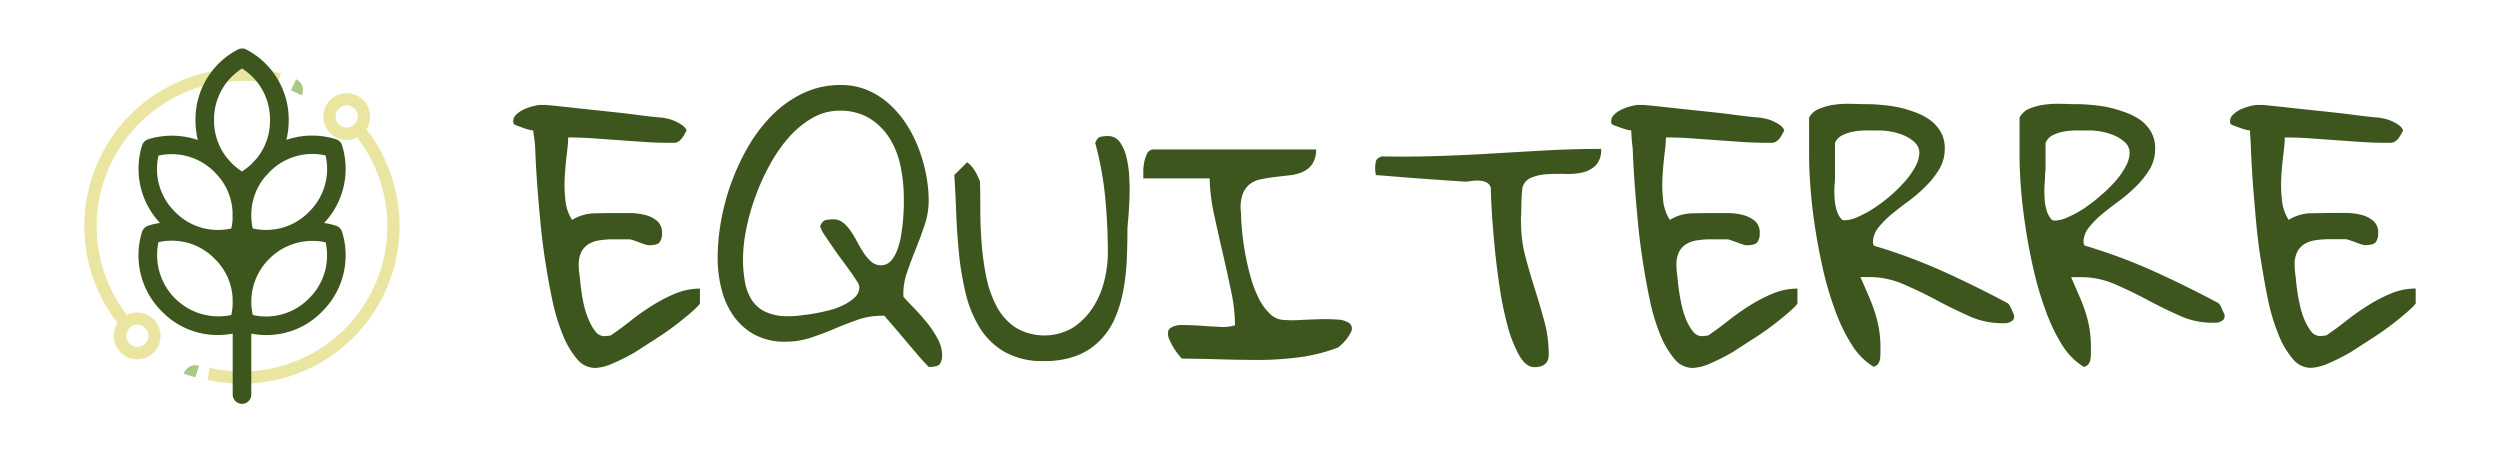 <?xml version="1.0" encoding="UTF-8"?> <svg xmlns="http://www.w3.org/2000/svg" id="Calque_1" data-name="Calque 1" viewBox="0 0 500 90.43"><defs><style>.cls-1{fill:#3c561e;}.cls-2{fill:#eae5a0;}.cls-3{fill:#acc686;}</style></defs><title>logo-equiterre</title><path class="cls-1" d="M106.64,26.08a3.73,3.73,0,0,1-.87-.15c-.38-.1-.76-.22-1.16-.36l-1.13-.41a4.37,4.37,0,0,1-.72-.33.53.53,0,0,1-.06-.24.67.67,0,0,1-.06-.3,1.86,1.86,0,0,1,.66-1.43,5.67,5.67,0,0,1,1.52-1,9.88,9.88,0,0,1,1.7-.6,11.37,11.37,0,0,1,1.31-.27h1.31c1,.08,2.17.2,3.64.36l4.68.51,5,.53q2.54.27,4.59.54c1.37.18,2.53.32,3.46.42s1.48.15,1.64.15c.32,0,.72.11,1.22.2a7.83,7.83,0,0,1,1.52.48,8.17,8.17,0,0,1,1.43.78,2.59,2.59,0,0,1,1,1.1,12.37,12.37,0,0,1-.84,1.46,2.81,2.81,0,0,1-.77.77,1.59,1.59,0,0,1-.87.27h-1.1q-2.5,0-5-.18l-5-.35-5-.36q-2.53-.18-5.1-.18a28.38,28.38,0,0,1-.27,3.22c-.17,1.43-.31,2.94-.41,4.53a26.78,26.78,0,0,0,.12,4.74,8.66,8.66,0,0,0,1.34,4,8.84,8.84,0,0,1,4.35-1.31q2.26-.06,4.59-.06h2.56a12.53,12.53,0,0,1,3,.36,6.1,6.1,0,0,1,2.48,1.19,3.07,3.07,0,0,1,1,2.5,2.79,2.79,0,0,1-.48,1.79c-.32.4-1,.6-2.2.6a3.29,3.29,0,0,1-.75-.18c-.38-.12-.77-.26-1.19-.42s-.81-.3-1.16-.41a3,3,0,0,0-.72-.18l-.45,0c-.26,0-.56,0-.92,0s-.71,0-1,0l-.81,0a19,19,0,0,0-2.65.18,6.16,6.16,0,0,0-2.23.71,4,4,0,0,0-1.53,1.55,5.44,5.44,0,0,0-.56,2.62c0,.36,0,1,.12,1.85s.19,1.84.33,2.89.32,2.14.56,3.25a16.73,16.73,0,0,0,1,3.07,9.46,9.46,0,0,0,1.34,2.33,2.25,2.25,0,0,0,1.81.92l.6-.06.6-.06c1.35-.91,2.71-1.91,4.08-3s2.79-2.08,4.26-3a30.33,30.33,0,0,1,4.59-2.39,13,13,0,0,1,4.95-1v2.92c0,.16-.39.6-1.16,1.31s-1.79,1.55-3,2.51-2.66,2-4.2,3-3.11,2-4.65,3a40.17,40.17,0,0,1-4.45,2.23,9.45,9.45,0,0,1-3.54.9,4.7,4.7,0,0,1-3.61-1.82,17.59,17.59,0,0,1-2.83-4.83,40,40,0,0,1-2.09-6.94q-.83-3.94-1.46-8.11t-1-8.32q-.39-4.14-.63-7.65c-.16-2.35-.26-4.39-.32-6.11S106.68,26.76,106.64,26.08Z"></path><path class="cls-1" d="M176.2,63.16a14,14,0,0,0-4.68.8c-1.53.54-3.07,1.13-4.62,1.79s-3.13,1.25-4.74,1.79a16,16,0,0,1-5,.8A12.72,12.72,0,0,1,151.05,67a12.33,12.33,0,0,1-4.24-3.67,15.91,15.91,0,0,1-2.47-5.36,25.26,25.26,0,0,1-.81-6.47,42.59,42.59,0,0,1,.66-7.18,45.65,45.65,0,0,1,5.45-15,30.57,30.57,0,0,1,4.8-6.29,22.25,22.25,0,0,1,6.17-4.38A17.31,17.31,0,0,1,168.15,17a13.61,13.61,0,0,1,5.28,1,15.69,15.69,0,0,1,4.38,2.77,20.57,20.57,0,0,1,3.46,4.06,25.49,25.49,0,0,1,2.47,4.89A30.64,30.64,0,0,1,185.23,35a27.51,27.51,0,0,1,.51,5.13,15.2,15.2,0,0,1-.81,4.86q-.8,2.4-1.73,4.7c-.61,1.53-1.19,3.05-1.72,4.56a13.3,13.3,0,0,0-.81,4.47v.6c.44.52,1.08,1.21,1.94,2.09s1.72,1.84,2.59,2.89a20.7,20.7,0,0,1,2.27,3.34,7.1,7.1,0,0,1,.95,3.36,3.11,3.11,0,0,1-.42,1.76c-.28.42-1,.63-2.26.63L184.43,72l-1.49-1.73c-.72-.84-1.47-1.73-2.27-2.68s-1.56-1.85-2.29-2.69-1.25-1.43-1.52-1.78ZM148.6,51.77a25.52,25.52,0,0,0,.39,4.62A9.93,9.93,0,0,0,150.36,60a6.67,6.67,0,0,0,2.77,2.38,10.34,10.34,0,0,0,4.53.86c.48,0,1.16,0,2.06-.11s1.87-.21,2.92-.39,2.12-.41,3.22-.69a13.68,13.68,0,0,0,2.95-1.1A8.74,8.74,0,0,0,171,59.43a2.8,2.8,0,0,0,.87-2.06,2.68,2.68,0,0,0-.51-1.16c-.34-.54-.77-1.18-1.31-1.94s-1.12-1.56-1.76-2.41-1.24-1.71-1.82-2.56L164.9,47a6.2,6.2,0,0,1-.86-1.76c.28-.71.65-1.12,1.1-1.22a7.19,7.19,0,0,1,1.52-.15,3,3,0,0,1,2,.69,7.87,7.87,0,0,1,1.52,1.7,22.83,22.83,0,0,1,1.31,2.2,25.29,25.29,0,0,0,1.31,2.21,8.94,8.94,0,0,0,1.49,1.7,2.92,2.92,0,0,0,1.94.68,2.59,2.59,0,0,0,1.94-.86A6.84,6.84,0,0,0,179.45,50a14.79,14.79,0,0,0,.77-2.92c.18-1.07.31-2.1.39-3.1s.13-1.9.15-2.71,0-1.4,0-1.76a30.77,30.77,0,0,0-.63-6.14A16.91,16.91,0,0,0,178,27.78a12.71,12.71,0,0,0-4-4.06,11.26,11.26,0,0,0-6.17-1.58,10.73,10.73,0,0,0-5.36,1.46,18.8,18.8,0,0,0-4.71,3.88A30,30,0,0,0,153.94,33a44.31,44.31,0,0,0-2.89,6.41,42.65,42.65,0,0,0-1.82,6.53A30.59,30.59,0,0,0,148.6,51.77Z"></path><path class="cls-1" d="M193.43,32.46A5.71,5.71,0,0,1,195,34.22a12.34,12.34,0,0,1,1,2.11q.06,2.27.06,5.43c0,2.1.08,4.29.24,6.55a57.55,57.55,0,0,0,.89,6.77,22.45,22.45,0,0,0,2.06,6.05,11.69,11.69,0,0,0,3.76,4.32,11.27,11.27,0,0,0,11.56.09,13.63,13.63,0,0,0,3.93-3.93,17.13,17.13,0,0,0,2.33-5.34,23.27,23.27,0,0,0,.74-5.75c0-3.62-.18-7.3-.53-11.06a65.3,65.3,0,0,0-2-10.88c.28-.71.64-1.12,1.07-1.22a6.47,6.47,0,0,1,1.43-.15A2.86,2.86,0,0,1,224,28.46a9.08,9.08,0,0,1,1.34,3.19,21.92,21.92,0,0,1,.53,4.23c.07,1.53.07,3,0,4.36s-.13,2.58-.23,3.63-.15,1.72-.15,2c0,2.07-.05,4.16-.15,6.29a42.39,42.39,0,0,1-.72,6.11,25.44,25.44,0,0,1-1.67,5.45,14.16,14.16,0,0,1-3,4.41,12.88,12.88,0,0,1-4.59,3,17.83,17.83,0,0,1-6.55,1.08,15.31,15.31,0,0,1-7.93-1.85,14.3,14.3,0,0,1-5-4.92,23.91,23.91,0,0,1-2.8-7,59.51,59.51,0,0,1-1.31-8q-.39-4.11-.54-8.11T190.86,35Z"></path><path class="cls-1" d="M247,65.06a33.31,33.31,0,0,0-.78-6.85c-.52-2.47-1.07-5-1.67-7.57s-1.17-5.16-1.73-7.72a37.9,37.9,0,0,1-.89-7.24H228.66V34.31a9.44,9.44,0,0,1,.18-1.82,6.41,6.41,0,0,1,.53-1.67,1.61,1.61,0,0,1,1.07-.93h32.79a5.27,5.27,0,0,1-.78,2.92,4.5,4.5,0,0,1-1.87,1.55,8.16,8.16,0,0,1-2.6.69l-2.86.33c-1,.12-1.88.27-2.8.44a5.38,5.38,0,0,0-2.35,1A4.69,4.69,0,0,0,248.48,39a8,8,0,0,0-.27,3.61c0,.83.06,1.94.18,3.31s.31,2.85.59,4.44.64,3.19,1.08,4.8a23.6,23.6,0,0,0,1.64,4.41A11.34,11.34,0,0,0,254,62.77,4.23,4.23,0,0,0,257,64,21.53,21.53,0,0,0,260,64c1.25-.06,2.51-.11,3.79-.15a35.32,35.32,0,0,1,3.6.06,4.65,4.65,0,0,1,2.48.72,1.4,1.4,0,0,1,.35,1.75,9.25,9.25,0,0,1-2.62,3.13,34.4,34.4,0,0,1-7.72,1.94,64.13,64.13,0,0,1-7.84.54q-3.93,0-7.87-.12t-7.8-.15a13.93,13.93,0,0,1-2.63-4.11c-.28-1-.17-1.62.33-2a4.09,4.09,0,0,1,2.39-.6q1.63,0,3.54.12c1.27.1,2.54.18,3.82.24A8.79,8.79,0,0,0,247,65.06Z"></path><path class="cls-1" d="M298.16,37.58a1.67,1.67,0,0,0-.92-1.13,4.1,4.1,0,0,0-1.49-.33,8.24,8.24,0,0,0-1.58.09,8.51,8.51,0,0,1-1.2.12l-3.51-.24-5.4-.38c-1.93-.14-3.72-.28-5.39-.42s-2.84-.23-3.52-.27q0-.12-.06-.6a6,6,0,0,1-.06-.65,6.7,6.7,0,0,1,.15-1.49c.1-.44.49-.78,1.16-1,3.74.07,7.42.05,11.06-.07s7.27-.28,10.91-.5,7.27-.43,10.91-.63,7.3-.3,11-.3a4.41,4.41,0,0,1-1.08,3.31,5.4,5.4,0,0,1-2.65,1.4,13.77,13.77,0,0,1-3.49.3q-1.9-.06-3.66.06a9.49,9.49,0,0,0-3.1.69,3,3,0,0,0-1.76,2c0,.24-.08.7-.12,1.37s-.07,1.4-.09,2.15,0,1.46-.06,2.12,0,1.12,0,1.4a26.65,26.65,0,0,0,.86,6.7c.58,2.21,1.22,4.39,1.91,6.56s1.33,4.33,1.91,6.5a25.29,25.29,0,0,1,.86,6.58c0,1.67-1,2.51-2.86,2.51-1.15,0-2.17-.8-3.07-2.39A26.15,26.15,0,0,1,301.47,65a69.63,69.63,0,0,1-1.61-8c-.42-2.9-.76-5.69-1-8.35s-.44-5-.54-7S298.16,38.22,298.16,37.58Z"></path><path class="cls-1" d="M326.24,26.08a3.73,3.73,0,0,1-.87-.15c-.38-.1-.76-.22-1.16-.36l-1.13-.41a4.37,4.37,0,0,1-.72-.33.53.53,0,0,1-.06-.24.67.67,0,0,1-.06-.3,1.86,1.86,0,0,1,.66-1.43,5.52,5.52,0,0,1,1.52-1,9.88,9.88,0,0,1,1.7-.6,11.37,11.37,0,0,1,1.31-.27h1.31c.95.08,2.17.2,3.64.36l4.67.51,5,.53q2.54.27,4.59.54c1.37.18,2.53.32,3.46.42s1.48.15,1.64.15c.32,0,.72.11,1.22.2a7.83,7.83,0,0,1,1.52.48,8.17,8.17,0,0,1,1.43.78,2.5,2.5,0,0,1,.95,1.1,11.23,11.23,0,0,1-.83,1.46,2.81,2.81,0,0,1-.77.77,1.59,1.59,0,0,1-.87.27h-1.1q-2.51,0-5-.18l-5-.35-5-.36q-2.54-.18-5.1-.18a28.38,28.38,0,0,1-.27,3.22c-.18,1.43-.32,2.94-.41,4.53a27.76,27.76,0,0,0,.11,4.74,8.78,8.78,0,0,0,1.35,4,8.84,8.84,0,0,1,4.35-1.31q2.26-.06,4.59-.06h2.56a12.53,12.53,0,0,1,3,.36,6.06,6.06,0,0,1,2.47,1.19,3,3,0,0,1,1,2.5,2.79,2.79,0,0,1-.48,1.79c-.32.4-1.05.6-2.2.6a3.29,3.29,0,0,1-.75-.18c-.38-.12-.77-.26-1.19-.42s-.81-.3-1.16-.41a3,3,0,0,0-.72-.18l-.45,0c-.26,0-.56,0-.92,0s-.71,0-1,0l-.81,0a19,19,0,0,0-2.65.18,6.28,6.28,0,0,0-2.24.71,4,4,0,0,0-1.52,1.55,5.44,5.44,0,0,0-.56,2.62c0,.36,0,1,.12,1.85s.18,1.84.32,2.89.33,2.14.57,3.25a17.54,17.54,0,0,0,.95,3.07,9.8,9.8,0,0,0,1.35,2.33,2.25,2.25,0,0,0,1.81.92l.6-.06.6-.06c1.35-.91,2.71-1.91,4.08-3s2.79-2.08,4.26-3a30.33,30.33,0,0,1,4.59-2.39,13,13,0,0,1,4.95-1v2.92c0,.16-.39.6-1.16,1.31s-1.79,1.55-3,2.51-2.66,2-4.21,3-3.1,2-4.65,3a40.07,40.07,0,0,1-4.44,2.23,9.45,9.45,0,0,1-3.54.9,4.7,4.7,0,0,1-3.61-1.82,17.59,17.59,0,0,1-2.83-4.83,39.16,39.16,0,0,1-2.09-6.94q-.82-3.94-1.46-8.11t-1-8.32q-.39-4.14-.63-7.65t-.32-6.11C326.33,28,326.27,26.76,326.24,26.08Z"></path><path class="cls-1" d="M361.82,31.27c0-.32,0-.85,0-1.58s0-1.52,0-2.33,0-1.59,0-2.32,0-1.25,0-1.52A3.85,3.85,0,0,1,364,21.7a12,12,0,0,1,3-.78,19.45,19.45,0,0,1,3.22-.15c1.05,0,1.91.06,2.59.06.87,0,1.9,0,3.07.12a30.53,30.53,0,0,1,3.52.45,23,23,0,0,1,3.48,1A12.22,12.22,0,0,1,386,24a7.66,7.66,0,0,1,2.15,2.39,6.47,6.47,0,0,1,.8,3.31,7.82,7.82,0,0,1-1.07,4.08,17.25,17.25,0,0,1-2.65,3.4,30.17,30.17,0,0,1-3.46,3c-1.25.91-2.4,1.81-3.46,2.68a18,18,0,0,0-2.65,2.68,4.78,4.78,0,0,0-1.07,3,.91.91,0,0,0,.09.33,1,1,0,0,1,.09.27,110.31,110.31,0,0,1,13.68,5.06q6.65,3,13.08,6.44a1.52,1.52,0,0,1,.39.45,5,5,0,0,1,.39.77c.12.3.23.57.35.81a1.42,1.42,0,0,1,.18.6,1,1,0,0,1-.3.8,2,2,0,0,1-.71.42,2.48,2.48,0,0,1-.84.15h-.71a15.88,15.88,0,0,1-6.41-1.4q-3.18-1.41-6.41-3.13c-2.14-1.16-4.32-2.21-6.52-3.16A17.09,17.09,0,0,0,374,55.41h-1.91c.64,1.47,1.21,2.78,1.7,3.93a32.32,32.32,0,0,1,1.25,3.34,22.93,22.93,0,0,1,.78,3.25,21.76,21.76,0,0,1,.27,3.54v1a11.56,11.56,0,0,1-.06,1.16,2.39,2.39,0,0,1-.36,1.07,1.56,1.56,0,0,1-.95.66,13.47,13.47,0,0,1-4.38-4.44A34.51,34.51,0,0,1,367,62a64.77,64.77,0,0,1-2.42-8.22c-.65-2.9-1.19-5.76-1.61-8.56s-.71-5.42-.89-7.86S361.82,32.89,361.82,31.27ZM367,35c0,.52,0,1.18-.09,2a20.75,20.75,0,0,0,0,2.5,10.64,10.64,0,0,0,.39,2.44,4.61,4.61,0,0,0,1.1,2,.53.53,0,0,0,.24.06.47.47,0,0,0,.3.06,6.74,6.74,0,0,0,2.59-.66,22,22,0,0,0,3.19-1.72A31.34,31.34,0,0,0,378,39.22a30,30,0,0,0,2.95-2.89,15.57,15.57,0,0,0,2.11-3,6,6,0,0,0,.81-2.77,2.76,2.76,0,0,0-.9-2.06,7.15,7.15,0,0,0-2.14-1.4,11.85,11.85,0,0,0-2.59-.77,13,13,0,0,0-2.18-.24l-2.39,0a15.37,15.37,0,0,0-2.71.18,8.39,8.39,0,0,0-2.41.74A3,3,0,0,0,367,28.58v3.19c0,.7,0,1.34,0,1.94S367,34.74,367,35Z"></path><path class="cls-1" d="M403.91,31.27c0-.32,0-.85,0-1.58s0-1.52,0-2.33,0-1.59,0-2.32,0-1.25,0-1.52a3.83,3.83,0,0,1,2.05-1.82,12.22,12.22,0,0,1,3-.78,19.55,19.55,0,0,1,3.22-.15c1.05,0,1.92.06,2.59.06.88,0,1.9,0,3.07.12a30,30,0,0,1,3.52.45,23.48,23.48,0,0,1,3.49,1A12.58,12.58,0,0,1,428.08,24a7.62,7.62,0,0,1,2.14,2.39,6.47,6.47,0,0,1,.81,3.31A7.91,7.91,0,0,1,430,33.74a17.31,17.31,0,0,1-2.66,3.4,30.06,30.06,0,0,1-3.45,3c-1.26.91-2.41,1.81-3.46,2.68a17.11,17.11,0,0,0-2.65,2.68,4.73,4.73,0,0,0-1.08,3,.91.91,0,0,0,.09.33,1,1,0,0,1,.09.27,110.31,110.31,0,0,1,13.68,5.06q6.64,3,13.09,6.44A1.52,1.52,0,0,1,444,61a5,5,0,0,1,.39.77q.18.45.36.81a1.42,1.42,0,0,1,.18.6,1,1,0,0,1-.3.8,2.14,2.14,0,0,1-.72.42,2.39,2.39,0,0,1-.83.15h-.72a15.84,15.84,0,0,1-6.4-1.4q-3.19-1.41-6.41-3.13c-2.15-1.16-4.32-2.21-6.53-3.16a17,17,0,0,0-6.88-1.43h-1.91c.63,1.47,1.2,2.78,1.7,3.93s.91,2.27,1.25,3.34a22,22,0,0,1,1,6.79v1a11.56,11.56,0,0,1-.06,1.16,2.51,2.51,0,0,1-.35,1.07,1.56,1.56,0,0,1-1,.66,13.47,13.47,0,0,1-4.38-4.44A35.63,35.63,0,0,1,409.09,62a64.77,64.77,0,0,1-2.41-8.22c-.66-2.9-1.19-5.76-1.61-8.56s-.72-5.42-.9-7.86S403.91,32.89,403.91,31.27ZM409,35c0,.52,0,1.18-.09,2a20.75,20.75,0,0,0,0,2.5A10.64,10.64,0,0,0,409.3,42a4.83,4.83,0,0,0,1.1,2,.53.53,0,0,0,.24.06.47.47,0,0,0,.3.06,6.7,6.7,0,0,0,2.59-.66,21.49,21.49,0,0,0,3.19-1.72A30.34,30.34,0,0,0,420,39.22a28.91,28.91,0,0,0,3-2.89,16.09,16.09,0,0,0,2.12-3,6.08,6.08,0,0,0,.8-2.77,2.79,2.79,0,0,0-.89-2.06,7.2,7.2,0,0,0-2.15-1.4,11.69,11.69,0,0,0-2.59-.77,12.88,12.88,0,0,0-2.18-.24l-2.38,0a15.24,15.24,0,0,0-2.71.18,8.46,8.46,0,0,0-2.42.74,3,3,0,0,0-1.49,1.61v3.19c0,.7,0,1.34,0,1.94S409,34.74,409,35Z"></path><path class="cls-1" d="M450,26.08a3.67,3.67,0,0,1-.86-.15c-.38-.1-.77-.22-1.16-.36l-1.14-.41a4.57,4.57,0,0,1-.71-.33.53.53,0,0,1-.06-.24.67.67,0,0,1-.06-.3,1.86,1.86,0,0,1,.66-1.43,5.52,5.52,0,0,1,1.52-1,10.09,10.09,0,0,1,1.69-.6,11.9,11.9,0,0,1,1.32-.27h1.31q1.42.12,3.63.36l4.68.51,5,.53q2.54.27,4.59.54c1.37.18,2.52.32,3.46.42s1.48.15,1.64.15.72.11,1.22.2a8,8,0,0,1,1.52.48,8.54,8.54,0,0,1,1.43.78,2.57,2.57,0,0,1,.95,1.1,12.54,12.54,0,0,1-.83,1.46,2.7,2.7,0,0,1-.78.77,1.56,1.56,0,0,1-.86.27h-1.1q-2.51,0-5-.18l-5-.35-5-.36q-2.54-.18-5.1-.18a28.38,28.38,0,0,1-.27,3.22q-.27,2.14-.42,4.53a26.78,26.78,0,0,0,.12,4.74,8.89,8.89,0,0,0,1.34,4A8.84,8.84,0,0,1,462,42.65c1.51,0,3.05-.06,4.6-.06h2.56a12.59,12.59,0,0,1,3,.36,6.06,6.06,0,0,1,2.47,1.19,3,3,0,0,1,1,2.5,2.79,2.79,0,0,1-.48,1.79c-.32.4-1.06.6-2.21.6a3.25,3.25,0,0,1-.74-.18c-.38-.12-.78-.26-1.19-.42s-.81-.3-1.17-.41a2.8,2.8,0,0,0-.71-.18l-.45,0c-.26,0-.57,0-.92,0s-.71,0-1.05,0l-.8,0a18.91,18.91,0,0,0-2.65.18,6.28,6.28,0,0,0-2.24.71,4,4,0,0,0-1.52,1.55,5.33,5.33,0,0,0-.57,2.62c0,.36,0,1,.12,1.85s.19,1.84.33,2.89.33,2.14.57,3.25a16.73,16.73,0,0,0,.95,3.07,10.14,10.14,0,0,0,1.34,2.33,2.29,2.29,0,0,0,1.82.92l.6-.06.59-.06c1.35-.91,2.72-1.91,4.09-3s2.79-2.08,4.26-3a30.33,30.33,0,0,1,4.59-2.39,13,13,0,0,1,4.95-1v2.92c0,.16-.39.6-1.17,1.31s-1.78,1.55-3,2.51-2.65,2-4.2,3-3.1,2-4.65,3a40.07,40.07,0,0,1-4.44,2.23,9.45,9.45,0,0,1-3.55.9,4.68,4.68,0,0,1-3.6-1.82,17.34,17.34,0,0,1-2.83-4.83,39.16,39.16,0,0,1-2.09-6.94c-.56-2.63-1-5.33-1.46-8.11s-.76-5.55-1-8.32-.47-5.31-.63-7.65-.27-4.39-.33-6.11S450,26.76,450,26.08Z"></path><path id="Tracé_195" data-name="Tracé 195" class="cls-2" d="M55,14.39A31.53,31.53,0,0,0,23.54,64.62,4.67,4.67,0,1,0,25.37,63,29.09,29.09,0,0,1,54.47,16.8a6.22,6.22,0,0,1,.85.26l.9-2.37L55,14.39ZM25.91,65.58a2.22,2.22,0,1,1,0,3.14,2.19,2.19,0,0,1-.65-1.57A2.17,2.17,0,0,1,25.91,65.58Z"></path><path id="Tracé_196" data-name="Tracé 196" class="cls-2" d="M73.28,25.85a4.68,4.68,0,1,0-1.84,1.65A29.08,29.08,0,0,1,43.27,73.85c-.35-.06-1.35-.3-1.35-.3L41.5,76l1.34.24h0a32.49,32.49,0,0,0,5.57.49A31.54,31.54,0,0,0,73.28,25.85Zm-2.37-1a2.22,2.22,0,1,1,0-3.14,2.25,2.25,0,0,1,.65,1.57,2.19,2.19,0,0,1-.65,1.57Z"></path><path class="cls-3" d="M58.59,16.26h0A2.43,2.43,0,0,1,61,18.68v0a0,0,0,0,1,0,0H58.59a0,0,0,0,1,0,0V16.26a0,0,0,0,1,0,0Z" transform="translate(13.13 -23.8) rotate(25.2)"></path><path class="cls-3" d="M37,72.73h2.43a0,0,0,0,1,0,0v0A2.43,2.43,0,0,1,37,75.16h0a0,0,0,0,1,0,0V72.73A0,0,0,0,1,37,72.73Z" transform="translate(52.6 155.95) rotate(-162.58)"></path><path id="Tracé_194" data-name="Tracé 194" class="cls-1" d="M68.42,46.4a1.87,1.87,0,0,0-1.14-1.23,13.73,13.73,0,0,0-2.46-.57,15.78,15.78,0,0,0,3.6-15.51,1.83,1.83,0,0,0-1.14-1.22,16,16,0,0,0-10,.1,16.57,16.57,0,0,0,.46-4A15.76,15.76,0,0,0,49.31,9.93a1.82,1.82,0,0,0-1.67-.06A15.73,15.73,0,0,0,39.1,24a16.71,16.71,0,0,0,.46,4,16,16,0,0,0-10-.12,1.88,1.88,0,0,0-1.15,1.23A15.8,15.8,0,0,0,32,44.6a12.65,12.65,0,0,0-2.45.57,1.88,1.88,0,0,0-1.15,1.23,15.77,15.77,0,0,0,4,15.91A15.42,15.42,0,0,0,43.54,67a16.63,16.63,0,0,0,3-.27V78.91a1.86,1.86,0,0,0,3.72,0V66.73a16.16,16.16,0,0,0,3,.28,15.42,15.42,0,0,0,11.16-4.7A15.77,15.77,0,0,0,68.42,46.4ZM46.53,60.94A12,12,0,0,1,46.26,63a12.27,12.27,0,0,1-14.57-9.42,12.46,12.46,0,0,1,0-5.16,12.48,12.48,0,0,1,6.39.3l.53.19a12.13,12.13,0,0,1,4.32,2.84,11.79,11.79,0,0,1,3.6,7.94Zm0-17.3a12,12,0,0,1-.27,2.06A12.31,12.31,0,0,1,40,45.45c-.27-.1-.53-.2-.8-.28A12.34,12.34,0,0,1,35,42.37,12,12,0,0,1,31.7,31.12a12.05,12.05,0,0,1,11.24,3.33l.08.07c.16.19.32.36.49.53a11.78,11.78,0,0,1,3,7.34v1.24Zm1.89-9.33a13.26,13.26,0,0,1-2.28-1.88,3.58,3.58,0,0,0-.26-.29A11.88,11.88,0,0,1,42.81,24a12,12,0,0,1,5.6-10.3A12,12,0,0,1,54,24a11.85,11.85,0,0,1-2.78,7.83c-.3.3-.58.6-.85.91a11.86,11.86,0,0,1-2,1.56ZM50.26,43a11.81,11.81,0,0,1,2.88-7.78c.27-.27.55-.57.82-.88a12,12,0,0,1,11.16-3.25A12,12,0,0,1,61.8,42.37a12.18,12.18,0,0,1-4.18,2.79l-.81.29a12.42,12.42,0,0,1-6.26.25,12.82,12.82,0,0,1-.29-2.62v0ZM61.8,59.68A12,12,0,0,1,50.56,63a12.06,12.06,0,0,1,3.32-11.26A12.22,12.22,0,0,1,58.07,49c.27-.08.53-.18.8-.28a12.27,12.27,0,0,1,6.25-.25A12,12,0,0,1,61.8,59.68Z"></path></svg> 